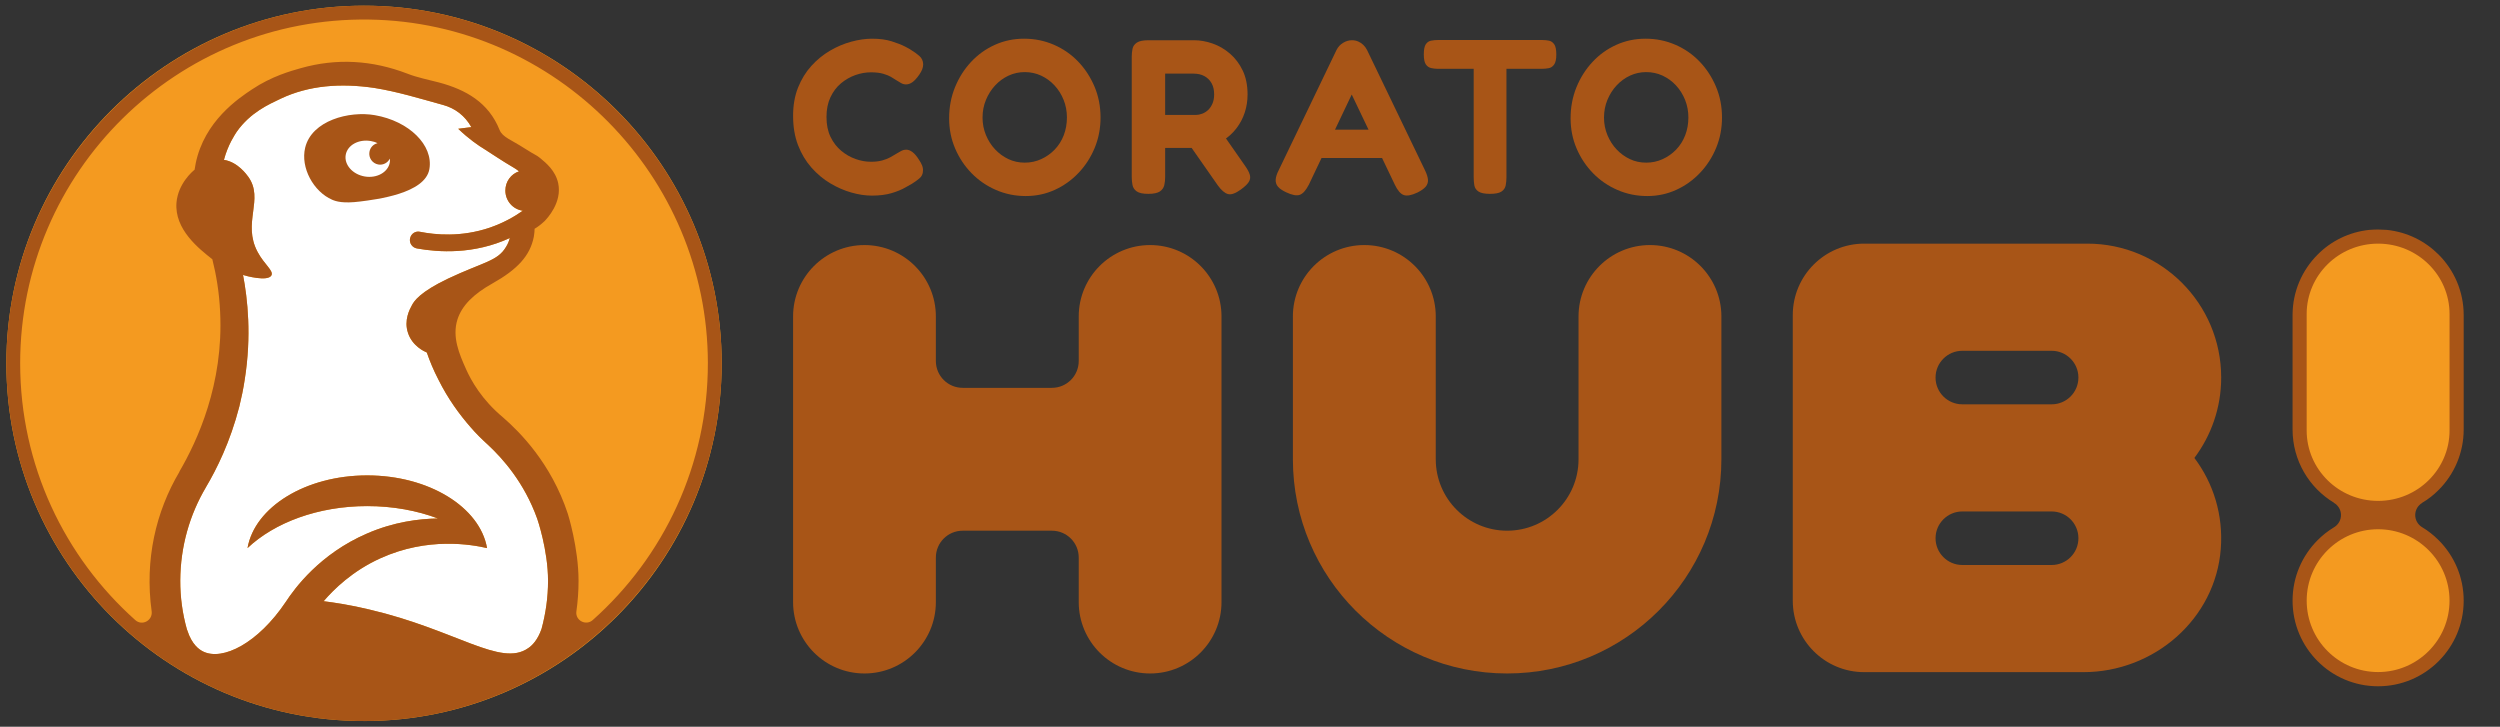 <?xml version="1.0" encoding="UTF-8"?>
<svg id="Livello_4" data-name="Livello 4" xmlns="http://www.w3.org/2000/svg" width="860" height="250" viewBox="0 0 860 250">
  <rect x="0" y="0" width="860" height="250" fill="#333333" stroke="none"/>
  <defs>
    <style>
      .cls-1 {
        fill: #fff;
      }

      .cls-2 {
        fill: #f49a20;
      }

      .cls-3 {
        fill: #a85517;
      }
    </style>
  </defs>
  <g>
    <path class="cls-3" d="M764.089,129.862c0-25.433-20.617-46.05-46.05-46.05h-76.757c-13.567,0-24.566,10.998-24.566,24.566v98.273c0,13.567,10.998,24.566,24.566,24.566h75.423c24.274,0,45.404-18.228,47.246-42.432.894-11.743-2.602-22.658-9.085-31.254,5.78-7.707,9.223-17.277,9.223-27.636v-.031ZM675.036,120.671l30.732 0c5.085 0,9.207,4.122,9.207,9.207v0c0,5.085-4.122,9.207-9.207,9.207l-30.732 0c-5.085 0-9.207-4.122-9.207-9.207v-0c0-5.085,4.122-9.207,9.207-9.207ZM705.768,194.357l-30.732 0c-5.085,0-9.207-4.122-9.207-9.207v-0c0-5.085,4.122-9.207,9.207-9.207l30.732-0c5.085-0,9.207,4.122,9.207,9.207v0c0,5.085-4.122,9.207-9.207,9.207Z"/>
    <path class="cls-3" d="M420.198,108.858l-0,98.259c-0,13.562-10.994,24.557-24.557,24.557h-0c-13.562,0-24.557-10.994-24.557-24.557l0-15.334c0-5.094-4.129-9.223-9.223-9.223h-30.7c-5.094,0-9.223,4.129-9.223,9.223v15.334c0,13.562-10.994,24.557-24.557,24.557h-0c-13.562,0-24.557-10.994-24.557-24.557l-0-98.259c0-13.562,10.994-24.557,24.557-24.557h0c13.562,0,24.557,10.994,24.557,24.557l0,15.334c0,5.094,4.129,9.223,9.223,9.223h30.7c5.094,0,9.223-4.129,9.223-9.223l-0-15.334c-0-13.562,10.994-24.557,24.557-24.557h0c13.562,0,24.557,10.994,24.557,24.557Z"/>
    <path class="cls-3" d="M592.159,108.873l0,49.098c0,40.705-32.998,73.702-73.702,73.702h-0c-40.705,0-73.702-32.998-73.702-73.702l-0-49.114c-0-13.562,10.994-24.557,24.557-24.557h.032c13.562,0,24.557,10.994,24.557,24.557v49.145c0,13.562,10.995,24.557,24.557,24.557h0c13.562,0,24.557-10.995,24.557-24.557l0-49.129c0-13.571,11.002-24.573,24.573-24.573h0c13.571,0,24.573,11.002,24.573,24.573Z"/>
  </g>
  <g>
    <path class="cls-2" d="M844.045,109.886v36.341c0,15.791-11.624,28.591-25.963,28.591h-.015c-14.339,0-25.963-12.801-25.963-28.591v-36.341c0-15.791,11.624-28.591,25.963-28.591h.015c14.339,0,25.963,12.801,25.963,28.591Z"/>
    <rect class="cls-2" x="792.388" y="180.937" width="51.373" height="51.373" rx="24.21" ry="24.21"/>
    <path class="cls-3" d="M833.239,172.992v-.041c2.07-1.197,3.957-2.709,5.642-4.394,5.327-5.327,8.625-12.684,8.625-20.822v-39.337c0-8.138-3.298-15.495-8.625-20.822-4.678-4.678-10.857-7.762-17.798-8.493l-3.024-.132c-1.035,0-2.029.071-3.034.132-6.941.731-13.12,3.815-17.757,8.493-5.327,5.327-8.625,12.684-8.625,20.822v39.337c0,10.685,5.703,20.061,14.257,25.215v.041c1.441.852,2.405,2.405,2.405,4.191,0,1.684-.862,3.156-2.161,4.049-.071.041-.142.112-.244.142-.03.03-.071.03-.101.071-2.029,1.238-3.886,2.709-5.53,4.363-5.327,5.327-8.625,12.674-8.625,20.822,0,16.256,13.161,29.447,29.416,29.447,8.138,0,15.495-3.298,20.822-8.625,5.327-5.327,8.625-12.674,8.625-20.822,0-8.148-3.298-15.495-8.625-20.822-1.684-1.684-3.572-3.196-5.642-4.434-.061-.03-.173-.102-.233-.142-1.309-.893-2.171-2.364-2.171-4.049,0-1.786.964-3.338,2.405-4.191ZM835.441,189.257c4.444,4.444,7.194,10.573,7.194,17.362,0,6.788-2.75,12.927-7.194,17.372s-10.594,7.194-17.372,7.194c-13.567,0-24.566-10.989-24.566-24.566,0-6.788,2.75-12.917,7.194-17.362,4.444-4.444,10.594-7.194,17.372-7.194s12.927,2.75,17.372,7.194ZM818.079,172.302h-.02c-13.567,0-24.566-10.847-24.566-24.231v-40.027c0-13.384,10.999-24.231,24.566-24.231h.02c13.567,0,24.566,10.847,24.566,24.231v40.027c0,13.384-10.999,24.231-24.566,24.231Z"/>
  </g>
  <g>
    <circle class="cls-2" cx="125.222" cy="124.998" r="123.039"/>
    <path class="cls-1" d="M188.53,199.806c0,5.732-.805,11.264-2.246,16.56-1.307,3.755-3.185,5.665-4.593,6.604-9.453,6.604-24.773-6.302-54.541-13.275-6.637-1.609-12.169-2.414-15.823-2.883,3.486-4.056,9.856-10.392,19.577-14.783,16.258-7.375,31.277-4.727,36.64-3.486-2.447-14.079-19.979-25.008-41.233-25.008-21.22,0-38.719,10.928-41.166,25.008,9.219-8.749,24.271-14.448,41.166-14.448,8.85,0,17.164,1.542,24.337,4.257-6.537.101-15.219,1.173-24.438,5.196-16.191,7.006-24.807,18.773-27.924,23.533-9.521,14.18-21.689,20.348-28.427,17.03-1.274-.637-3.821-2.28-5.431-7.275-.034-.1-.1-.235-.134-.335-1.509-5.364-2.313-11.062-2.28-16.862.067-11.733,3.252-22.594,8.816-32.014,0-.034,0-.067.067-.134,3.587-6.034,8.28-15.421,11.431-27.656.704-2.916,1.374-6.001,1.844-9.185,2.414-15.152,1.006-27.857-.57-36.07.872.302,8.481,2.38,9.755.168.872-1.609-2.414-3.721-4.727-8.046-5.397-10.057,2.313-18.169-3.218-25.879-.57-.771-3.621-5.096-8.381-5.833,1.408-5.297,3.822-8.749,4.391-9.655,4.727-6.705,11.096-9.453,15.152-11.398,9.721-4.593,20.616-5.397,32.215-3.687,7.978,1.274,15.789,3.687,23.567,5.833,4.224,1.14,7.576,3.721,9.789,7.643-1.509.201-3.017.369-4.525.57,3.62,3.486,6.939,5.766,9.319,7.207,1.777,1.106,5.531,3.688,9.99,6.302.335.168.905.57,1.609,1.14-2.749.905-4.693,3.52-4.693,6.604,0,3.52,2.581,6.47,6,6.939-2.883,2.045-6.671,4.19-11.297,5.8-9.956,3.386-18.84,2.481-24.103,1.441-1.542-.335-3.017.67-3.352,2.179l-.033.067c-.335,1.643.737,3.185,2.346,3.486,7.409,1.341,19.577,2.145,31.981-3.587-.268.972-.67,2.045-1.307,3.051-2.916,4.961-7.844,5.196-20.046,10.962-9.588,4.593-11.599,7.677-12.37,9.185-.704,1.274-2.782,5.095-1.307,9.453,1.475,4.525,5.665,6.403,6.47,6.738,1.006,2.917,2.313,6.101,3.989,9.319,3.285,6.604,7.241,12.001,11.062,16.359,1.877,2.212,3.989,4.257,6.202,6.269,4.827,4.525,12.269,12.772,16.728,25.243,0,0,3.721,10.694,3.721,21.354Z"/>
    <g>
      <path class="cls-3" d="M121.144,2.021C56.664,4.109,4.331,56.442,2.244,120.922-.057,191.993,58.28,250.309,129.321,247.977c64.457-2.116,116.764-54.424,118.879-118.881C250.531,58.055,192.215-.28,121.144,2.021ZM127.151,209.695c-6.637-1.609-12.169-2.414-15.823-2.883,3.486-4.056,9.856-10.392,19.577-14.783,16.258-7.375,31.277-4.727,36.64-3.486-2.447-14.079-19.979-25.008-41.233-25.008-21.22,0-38.719,10.928-41.166,25.008,9.219-8.749,24.271-14.448,41.166-14.448,8.85,0,17.164,1.542,24.337,4.257-6.537.101-15.219,1.173-24.438,5.196-16.191,7.006-24.807,18.773-27.924,23.533-9.521,14.18-21.689,20.348-28.427,17.03-1.274-.637-3.821-2.28-5.431-7.275-.034-.1-.1-.235-.134-.335-1.509-5.364-2.313-11.062-2.28-16.862.067-11.733,3.252-22.594,8.816-32.014,0-.034,0-.067.067-.134,3.587-6.034,8.28-15.421,11.431-27.656.704-2.916,1.374-6.001,1.844-9.185,2.414-15.152,1.006-27.857-.57-36.07.872.302,8.481,2.38,9.755.168.872-1.609-2.414-3.721-4.727-8.046-5.397-10.057,2.313-18.169-3.218-25.879-.57-.771-3.621-5.096-8.381-5.833,1.408-5.297,3.822-8.749,4.391-9.655,4.727-6.705,11.096-9.453,15.152-11.398,9.721-4.593,20.616-5.397,32.215-3.687,7.978,1.274,15.789,3.687,23.567,5.833,4.224,1.14,7.576,3.721,9.789,7.643-1.509.201-3.017.369-4.525.57,3.62,3.486,6.939,5.766,9.319,7.207,1.777,1.106,5.531,3.688,9.99,6.302.335.168.905.57,1.609,1.14-2.749.905-4.693,3.52-4.693,6.604,0,3.52,2.581,6.47,6,6.939-2.883,2.045-6.671,4.19-11.297,5.8-9.956,3.386-18.84,2.481-24.103,1.441-1.542-.335-3.017.67-3.352,2.179l-.033.067c-.335,1.643.737,3.185,2.346,3.486,7.409,1.341,19.577,2.145,31.981-3.587-.268.972-.67,2.045-1.307,3.051-2.916,4.961-7.844,5.196-20.046,10.962-9.588,4.593-11.599,7.677-12.37,9.185-.704,1.274-2.782,5.095-1.307,9.453,1.475,4.525,5.665,6.403,6.47,6.738,1.006,2.917,2.313,6.101,3.989,9.319,3.285,6.604,7.241,12.001,11.062,16.359,1.877,2.212,3.989,4.257,6.202,6.269,4.827,4.525,12.269,12.772,16.728,25.243,0,0,3.721,10.694,3.721,21.354,0,5.732-.805,11.264-2.246,16.56-1.307,3.755-3.185,5.665-4.593,6.604-9.453,6.604-24.773-6.302-54.541-13.275ZM203.909,213.297c-2.358,2.102-6.076.139-5.632-2.988.487-3.43.745-6.934.745-10.503,0-11.398-3.687-23.064-3.687-23.064-5.766-17.499-16.694-28.293-22.293-33.154-7.375-6.135-10.962-12.705-12.672-16.493-2.38-5.297-4.894-11.13-3.017-17.164,1.509-4.76,5.464-8.75,12.068-12.437,8.582-4.827,12.94-9.521,14.214-16.057.201-1.173.268-2.112.268-2.749.905-.503,2.145-1.408,3.453-2.648.737-.771,6.101-6.336,4.659-13.04-.939-4.291-4.157-6.939-6.235-8.649-1.341-1.106-1.341-.771-5.397-3.352-4.459-2.883-7.509-3.788-8.515-6.269-3.788-9.487-11.599-13.878-20.851-16.359-3.654-.972-7.442-1.676-10.928-3.051-12.068-4.626-24.27-5.364-36.607-1.877-3.285.939-9.99,2.749-16.795,7.308-4.593,3.051-16.393,10.895-19.376,25.477-.134.737-.268,1.441-.369,2.145-.704.57-5.665,4.76-6.235,11.331-.737,9.185,7.677,15.823,12.336,19.477,1.341,5.33,2.38,11.398,2.682,18.136,1.24,24.874-7.911,44.451-14.012,54.91l.034.034c-8.146,13.711-12.001,30.338-9.587,47.937.004.032.008.064.012.096.402,3.137-3.256,5.134-5.617,3.029C22.26,191.659,6.938,160.122,6.938,124.983,6.938,59.037,60.899,5.727,127.04,6.729c64.228.973,116.356,53.808,116.467,118.044.061,35.184-15.237,66.816-39.598,88.524Z"/>
      <path class="cls-3" d="M128.917,39.613c-8.804-1.522-21.654,1.826-23.932,11.165-1.681,6.895,2.863,15.149,9.278,17.931,1.331.578,3.733,1.348,9.515.622,5.651-.71,22.474-2.732,23.932-11.165,1.422-8.227-6.992-16.512-18.793-18.553v0ZM125.448,60.704c-4.178-.722-7.104-4.067-6.523-7.427.581-3.359,4.452-5.484,8.63-4.762.818.142,1.622.369,2.309.754-1.381.293-2.509,1.429-2.777,2.979-.35,2.024.996,3.987,3.064,4.344,1.637.283,3.252-.591,3.943-2.024.105.418.066.899-.008,1.329-.581,3.36-4.46,5.528-8.638,4.806Z"/>
    </g>
  </g>
  <g>
    <path class="cls-3" d="M299.89,67.289c-2.22,0-4.562-.356-7.032-1.06s-4.889-1.762-7.257-3.174c-2.369-1.409-4.523-3.211-6.463-5.406-1.941-2.191-3.478-4.762-4.612-7.708-1.134-2.95-1.701-6.315-1.701-10.094,0-3.628.567-6.866,1.701-9.715,1.134-2.847,2.658-5.331,4.574-7.446,1.914-2.117,4.057-3.867,6.426-5.253,2.367-1.386,4.812-2.419,7.332-3.101,2.52-.68,4.914-1.02,7.183-1.02,2.57,0,4.812.302,6.728.908,1.914.604,3.477,1.221,4.686,1.852,1.21.629,1.966,1.07,2.268,1.322.906.555,1.763,1.185,2.57,1.889.805.706,1.233,1.639,1.285,2.797,0,.606-.114,1.198-.341,1.777-.227.581-.567,1.198-1.02,1.852-.807,1.159-1.577,2.003-2.307,2.534-.73.529-1.473.794-2.23.794-.604,0-1.171-.151-1.701-.455-.529-.302-1.196-.705-2.003-1.21-.352-.252-.857-.567-1.512-.945-.654-.378-1.537-.73-2.646-1.059-1.109-.327-2.52-.49-4.233-.49-1.763,0-3.54.315-5.329.945-1.79.631-3.44,1.576-4.951,2.834-1.512,1.262-2.721,2.861-3.629,4.8-.908,1.943-1.361,4.198-1.361,6.768,0,2.671.465,4.963,1.399,6.879.931,1.916,2.154,3.503,3.666,4.762,1.512,1.262,3.161,2.205,4.951,2.836,1.789.631,3.54.943,5.253.943,1.512,0,2.809-.151,3.894-.453,1.082-.302,2.015-.668,2.797-1.094.78-.43,1.448-.819,2.003-1.174.554-.349,1.121-.678,1.7-.98.579-.305,1.173-.456,1.777-.456.706,0,1.424.279,2.154.832.73.557,1.475,1.436,2.232,2.648.453.654.805,1.299,1.057,1.926.252.631.352,1.248.304,1.852,0,1.057-.404,1.93-1.21,2.607-.807.681-1.664,1.299-2.57,1.852-.404.201-1.185.644-2.344,1.322-1.159.681-2.696,1.312-4.611,1.893-1.916.577-4.21.869-6.879.869Z"/>
    <path class="cls-3" d="M352.883,67.44c-3.629,0-7.044-.695-10.245-2.081-3.2-1.386-5.997-3.299-8.391-5.745-2.394-2.443-4.284-5.279-5.669-8.503-1.386-3.225-2.079-6.705-2.079-10.433,0-3.782.668-7.319,2.003-10.622,1.336-3.3,3.174-6.211,5.518-8.732,2.344-2.52,5.077-4.485,8.203-5.896,3.124-1.411,6.475-2.117,10.054-2.117,3.629,0,7.042.693,10.243,2.079,3.2,1.388,5.985,3.314,8.354,5.784,2.367,2.47,4.245,5.342,5.633,8.617,1.384,3.277,2.079,6.831,2.079,10.659,0,3.681-.669,7.144-2.003,10.396-1.337,3.252-3.188,6.124-5.557,8.617-2.369,2.497-5.102,4.45-8.203,5.859-3.099,1.409-6.413,2.117-9.94,2.117ZM352.504,55.951c2.015,0,3.906-.406,5.669-1.211,1.765-.805,3.314-1.903,4.649-3.289,1.336-1.386,2.369-3.023,3.101-4.913.73-1.889,1.096-3.943,1.096-6.161,0-2.117-.378-4.121-1.134-6.01-.755-1.889-1.802-3.555-3.138-4.992s-2.872-2.557-4.611-3.364c-1.738-.805-3.617-1.21-5.633-1.21-1.965,0-3.817.404-5.555,1.21-1.74.807-3.277,1.928-4.612,3.364-1.336,1.436-2.394,3.102-3.174,4.992-.782,1.889-1.171,3.919-1.171,6.084,0,2.117.389,4.121,1.171,6.01.78,1.889,1.839,3.544,3.174,4.953,1.336,1.409,2.861,2.52,4.574,3.325,1.713.805,3.579,1.211,5.594,1.211Z"/>
    <path class="cls-3" d="M394.989,66.685c-1.814,0-3.126-.279-3.931-.832-.807-.554-1.299-1.285-1.475-2.195-.176-.906-.263-1.839-.263-2.795V19.511c0-.958.087-1.864.263-2.721.176-.857.668-1.562,1.475-2.117.805-.554,2.141-.832,4.007-.832h15.725c2.065,0,4.183.379,6.349,1.134,2.166.757,4.158,1.916,5.973,3.478,1.814,1.562,3.275,3.503,4.384,5.82,1.107,2.319,1.663,5.065,1.663,8.242,0,2.117-.315,4.158-.945,6.124-.631,1.963-1.576,3.779-2.836,5.443-1.26,1.661-2.822,3.087-4.686,4.268-1.866,1.188-4.007,2.03-6.426,2.534h-13.456v10.054c0,.96-.101,1.879-.302,2.762-.201.883-.706,1.601-1.512,2.154-.807.554-2.143.832-4.007.832ZM400.81,39.544h10.508c.705,0,1.436-.138,2.193-.416.755-.275,1.436-.691,2.04-1.248.606-.554,1.109-1.285,1.512-2.191.403-.906.606-1.99.606-3.252,0-1.461-.29-2.721-.869-3.78-.581-1.057-1.399-1.876-2.458-2.456-1.059-.579-2.294-.869-3.703-.869h-9.829v14.213ZM426.892,65.172c-1.866,1.359-3.352,1.889-4.461,1.587-1.109-.302-2.267-1.285-3.477-2.95l-13.305-19.05,12.926-1.661,9.753,13.983c.856,1.211,1.398,2.245,1.624,3.101.228.859.101,1.664-.378,2.419-.48.755-1.374,1.614-2.683,2.57Z"/>
    <path class="cls-3" d="M490.241,58.672c.602,1.258.931,2.329.982,3.211s-.215,1.664-.79,2.342c-.581.681-1.527,1.349-2.836,2.003-2.017.956-3.581,1.248-4.688.869-1.107-.376-2.141-1.574-3.101-3.591l-14.815-30.993-14.742,30.993c-1.008,1.966-2.054,3.138-3.138,3.517-1.084.379-2.634.087-4.649-.869-1.31-.604-2.257-1.248-2.834-1.93-.581-.678-.846-1.483-.795-2.419.05-.93.404-2.027,1.059-3.289l19.883-41.351c.503-1.008,1.247-1.815,2.23-2.419s2.003-.908,3.062-.908c.755,0,1.461.139,2.116.416.654.279,1.248.669,1.777,1.173.53.503.97,1.109,1.324,1.814l19.956,41.429ZM452.291,54.36l4.688-9.752h16.102l4.686,9.752h-25.476Z"/>
    <path class="cls-3" d="M530.534,13.764c.856,0,1.638.076,2.342.227.705.153,1.299.567,1.779,1.248.477.68.718,1.852.718,3.515,0,1.562-.242,2.696-.718,3.403-.48.706-1.097,1.133-1.852,1.284-.758.153-1.564.228-2.419.228h-12.171v37.419c0,.96-.091,1.866-.265,2.721-.178.859-.658,1.55-1.436,2.081-.782.53-2.104.795-3.97.795-1.815,0-3.124-.265-3.93-.795-.809-.53-1.285-1.235-1.436-2.117-.151-.879-.228-1.802-.228-2.758V23.669h-12.322c-.805,0-1.587-.087-2.342-.265-.758-.176-1.362-.606-1.814-1.285-.453-.681-.681-1.826-.681-3.44,0-1.612.228-2.76.681-3.44.451-.681,1.055-1.096,1.814-1.248.755-.151,1.537-.227,2.342-.227h35.909Z"/>
    <path class="cls-3" d="M566.668,67.44c-3.631,0-7.044-.695-10.245-2.081-3.201-1.386-5.997-3.299-8.389-5.745-2.396-2.443-4.285-5.279-5.671-8.503s-2.077-6.705-2.077-10.433c0-3.782.664-7.319,2-10.622,1.336-3.3,3.178-6.211,5.52-8.732,2.342-2.52,5.077-4.485,8.201-5.896s6.477-2.117,10.057-2.117c3.628,0,7.04.693,10.242,2.079,3.201,1.388,5.983,3.314,8.352,5.784,2.369,2.47,4.248,5.342,5.634,8.617,1.386,3.277,2.077,6.831,2.077,10.659,0,3.681-.668,7.144-2.003,10.396s-3.188,6.124-5.557,8.617c-2.369,2.497-5.101,4.45-8.201,5.859-3.097,1.409-6.413,2.117-9.94,2.117ZM566.289,55.951c2.017,0,3.906-.406,5.671-1.211,1.762-.805,3.312-1.903,4.648-3.289,1.336-1.386,2.369-3.023,3.101-4.913.728-1.889,1.097-3.943,1.097-6.161,0-2.117-.379-4.121-1.134-6.01-.758-1.889-1.805-3.555-3.138-4.992-1.336-1.436-2.872-2.557-4.614-3.364-1.738-.805-3.614-1.21-5.631-1.21-1.966,0-3.819.404-5.557,1.21-1.738.807-3.275,1.928-4.611,3.364-1.336,1.436-2.393,3.102-3.174,4.992-.782,1.889-1.171,3.919-1.171,6.084,0,2.117.389,4.121,1.171,6.01.782,1.889,1.839,3.544,3.174,4.953,1.336,1.409,2.859,2.52,4.574,3.325,1.711.805,3.577,1.211,5.594,1.211Z"/>
  </g>
</svg>